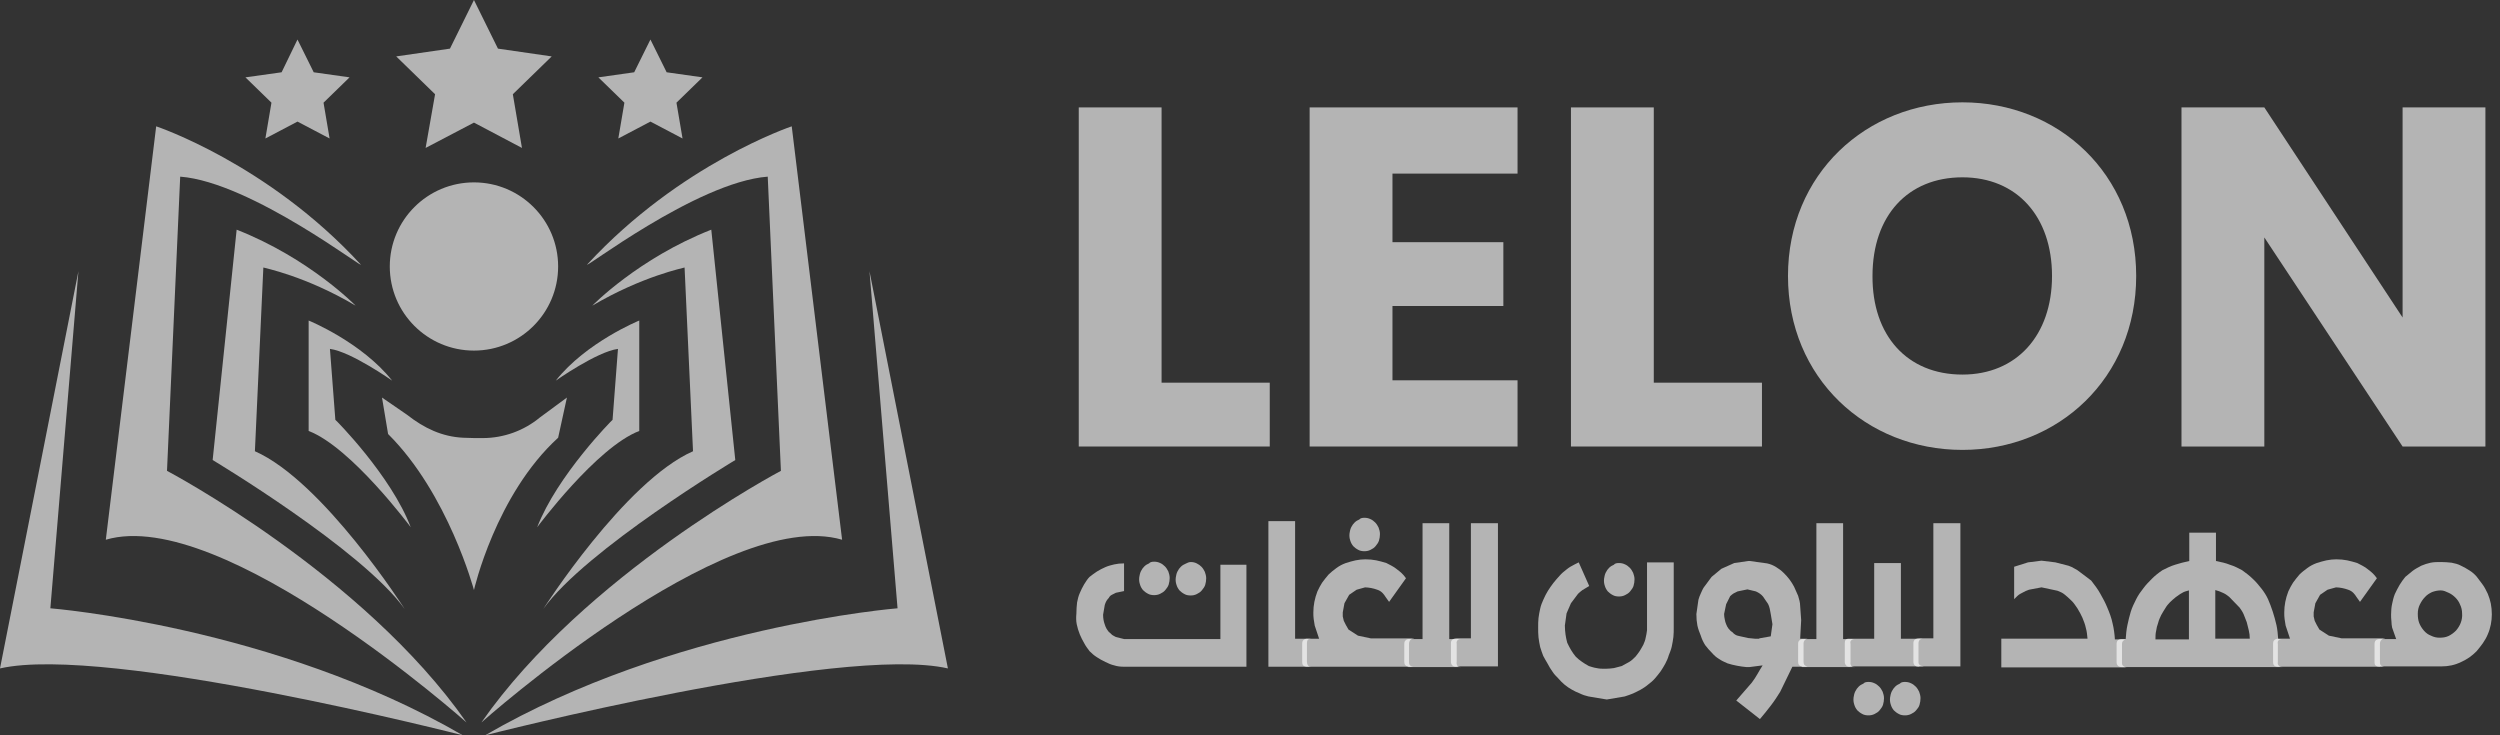 <svg width="170" height="50" viewBox="0 0 170 50" fill="none" xmlns="http://www.w3.org/2000/svg">
<rect x="0" y="0" width="170" height="50" fill="#333333" stroke="none"/>
<g clip-path="url(#clip0_443_1172)">
<path d="M78.987 7.304V26.022H86.343V30.363H73.355V7.304H78.987Z" fill="white" fill-opacity="0.63"/>
<path d="M103.193 11.805H94.688V16.468H102.228V20.808H94.688V25.861H103.193V30.363H89.055V7.304H103.193V11.805Z" fill="white" fill-opacity="0.63"/>
<path d="M112.457 7.304V26.022H119.813V30.363H106.825V7.304H112.457Z" fill="white" fill-opacity="0.63"/>
<path d="M133.445 30.593C126.894 30.593 121.583 25.701 121.583 18.765C121.583 11.828 126.917 6.959 133.445 6.959C139.974 6.959 145.261 11.828 145.261 18.765C145.261 25.701 139.974 30.593 133.445 30.593ZM133.445 25.471C137.123 25.471 139.537 22.807 139.537 18.765C139.537 14.722 137.146 12.058 133.445 12.058C129.744 12.058 127.33 14.653 127.33 18.765C127.308 22.807 129.675 25.471 133.445 25.471Z" fill="white" fill-opacity="0.63"/>
<path d="M169.008 7.304V30.363H163.376L153.974 16.146V30.363H148.341V7.304H153.974L163.376 21.589V7.304H169.008Z" fill="white" fill-opacity="0.63"/>
<path d="M84.757 38.402V45.338H76.435C76.205 45.338 75.975 45.315 75.768 45.246C75.561 45.2 75.355 45.108 75.171 45.016C74.964 44.925 74.78 44.81 74.596 44.695C74.412 44.58 74.251 44.442 74.09 44.281C73.952 44.098 73.814 43.914 73.722 43.73C73.608 43.547 73.516 43.34 73.424 43.133C73.332 42.903 73.263 42.674 73.217 42.444C73.171 42.214 73.171 41.985 73.194 41.732C73.194 41.456 73.217 41.204 73.24 40.974C73.286 40.744 73.332 40.538 73.424 40.331C73.516 40.124 73.608 39.918 73.722 39.734C73.837 39.55 73.952 39.366 74.09 39.229C74.251 39.091 74.435 38.976 74.596 38.861C74.78 38.746 74.964 38.654 75.171 38.562C75.378 38.471 75.585 38.425 75.768 38.379C75.975 38.333 76.182 38.31 76.435 38.31V40.193L75.883 40.308L75.608 40.446C75.516 40.492 75.447 40.561 75.401 40.653C75.355 40.699 75.286 40.79 75.24 40.859C75.194 40.951 75.148 41.043 75.125 41.135L75.01 41.801C75.01 42.054 75.056 42.283 75.125 42.467C75.148 42.559 75.194 42.651 75.24 42.743C75.286 42.834 75.355 42.903 75.401 42.972C75.493 43.041 75.561 43.11 75.63 43.179C75.699 43.225 75.791 43.271 75.883 43.317L76.435 43.455H82.987V38.402H84.757ZM78.481 38.195C78.619 38.195 78.757 38.218 78.895 38.287C79.01 38.333 79.125 38.425 79.217 38.517C79.309 38.608 79.377 38.723 79.447 38.861C79.493 38.999 79.538 39.137 79.538 39.297C79.538 39.458 79.515 39.596 79.469 39.757C79.424 39.895 79.332 40.01 79.24 40.124C79.148 40.239 79.033 40.308 78.895 40.377C78.757 40.446 78.619 40.469 78.481 40.469C78.343 40.469 78.182 40.446 78.067 40.377C77.929 40.308 77.814 40.216 77.722 40.124C77.63 40.01 77.561 39.895 77.516 39.734C77.469 39.596 77.447 39.435 77.469 39.252C77.493 39.114 77.516 38.976 77.585 38.838C77.653 38.7 77.722 38.608 77.814 38.517C77.906 38.425 78.021 38.356 78.136 38.31C78.205 38.218 78.343 38.195 78.481 38.195ZM80.964 38.218C81.102 38.218 81.24 38.241 81.377 38.31C81.515 38.379 81.607 38.448 81.699 38.54C81.791 38.631 81.86 38.746 81.929 38.884C81.975 39.022 82.021 39.16 82.021 39.321C82.021 39.481 81.998 39.619 81.952 39.78C81.906 39.918 81.814 40.032 81.722 40.147C81.63 40.262 81.515 40.331 81.377 40.4C81.24 40.469 81.102 40.492 80.964 40.492C80.826 40.492 80.665 40.469 80.55 40.4C80.412 40.331 80.297 40.239 80.205 40.147C80.113 40.032 80.044 39.918 79.998 39.757C79.952 39.619 79.929 39.458 79.952 39.275C79.975 39.137 79.998 38.999 80.067 38.861C80.136 38.723 80.205 38.631 80.297 38.54C80.389 38.448 80.504 38.379 80.619 38.333C80.734 38.287 80.826 38.218 80.964 38.218Z" fill="white" fill-opacity="0.63"/>
<path d="M89.193 43.432C89.078 43.432 88.987 43.455 88.941 43.501C88.894 43.547 88.871 43.638 88.871 43.73V44.993C88.871 45.085 88.894 45.177 88.941 45.246C88.987 45.315 89.078 45.338 89.216 45.338H86.251V35.439H88.067V43.432H89.193Z" fill="white" fill-opacity="0.63"/>
<path d="M96.136 43.432C96.044 43.432 95.975 43.455 95.906 43.523C95.86 43.569 95.814 43.661 95.814 43.776V45.016C95.814 45.131 95.837 45.2 95.883 45.246C95.929 45.292 95.998 45.315 96.09 45.338H88.826C88.734 45.315 88.642 45.292 88.619 45.246C88.573 45.2 88.55 45.131 88.55 45.016V43.776C88.55 43.661 88.573 43.569 88.642 43.523C88.688 43.477 88.78 43.432 88.872 43.432H89.699L89.4 42.536C89.377 42.398 89.354 42.237 89.331 42.099C89.308 41.962 89.308 41.801 89.308 41.64C89.308 41.41 89.331 41.158 89.377 40.928C89.423 40.698 89.492 40.446 89.584 40.216C89.676 40.009 89.791 39.803 89.906 39.619C90.044 39.435 90.182 39.252 90.343 39.068C90.504 38.907 90.688 38.769 90.871 38.631C91.055 38.494 91.262 38.379 91.515 38.287C91.745 38.218 91.952 38.149 92.182 38.103C92.412 38.057 92.642 38.034 92.849 38.034C93.101 38.034 93.354 38.057 93.584 38.103C93.814 38.149 94.044 38.218 94.274 38.287C94.504 38.402 94.734 38.517 94.917 38.654C95.101 38.792 95.285 38.93 95.446 39.114L95.607 39.32L94.458 40.928L94.228 40.607C94.159 40.492 94.09 40.4 93.998 40.308C93.906 40.216 93.791 40.147 93.653 40.101C93.515 40.055 93.377 40.009 93.239 39.986C93.101 39.964 92.963 39.941 92.826 39.941L92.251 40.101L91.745 40.446L91.423 41.02L91.308 41.64V41.916L91.377 42.214L91.515 42.49L91.699 42.811L92.343 43.225L93.216 43.409H96.136V43.432ZM92.779 35.209C92.918 35.209 93.055 35.232 93.193 35.301C93.308 35.347 93.423 35.439 93.515 35.531C93.607 35.623 93.676 35.737 93.745 35.875C93.791 36.013 93.837 36.151 93.837 36.312C93.837 36.472 93.814 36.61 93.768 36.771C93.722 36.909 93.63 37.024 93.538 37.139C93.446 37.253 93.331 37.322 93.193 37.391C93.055 37.46 92.918 37.483 92.779 37.483C92.642 37.483 92.481 37.46 92.366 37.391C92.228 37.322 92.113 37.23 92.021 37.139C91.929 37.024 91.86 36.909 91.814 36.748C91.768 36.61 91.745 36.45 91.768 36.266C91.791 36.128 91.814 35.99 91.883 35.852C91.952 35.715 92.021 35.623 92.113 35.531C92.205 35.439 92.32 35.37 92.435 35.324C92.504 35.232 92.642 35.209 92.779 35.209Z" fill="white" fill-opacity="0.63"/>
<path d="M95.768 45.338C95.676 45.315 95.584 45.269 95.561 45.223C95.515 45.177 95.492 45.108 95.492 45.016V43.776C95.492 43.684 95.515 43.592 95.584 43.546C95.63 43.477 95.722 43.455 95.814 43.455H96.733V35.577H98.549V43.455H99.4C99.262 43.455 99.17 43.477 99.101 43.546C99.055 43.615 99.032 43.684 99.055 43.776V45.016C99.032 45.108 99.055 45.2 99.101 45.269C99.147 45.338 99.262 45.361 99.4 45.361H95.768V45.338Z" fill="white" fill-opacity="0.63"/>
<path d="M99.055 45.338C98.917 45.338 98.825 45.315 98.756 45.246C98.71 45.2 98.664 45.108 98.664 45.016V43.73C98.664 43.638 98.687 43.569 98.756 43.5C98.802 43.455 98.917 43.408 99.055 43.408H100.021V35.577H101.86V45.315H99.055V45.338Z" fill="white" fill-opacity="0.63"/>
<path d="M113.239 45.131C113.147 45.315 113.032 45.476 112.917 45.659C112.802 45.82 112.664 45.981 112.549 46.119C112.411 46.28 112.25 46.417 112.066 46.555C111.906 46.693 111.722 46.808 111.561 46.9C111.377 46.992 111.216 47.083 111.055 47.152C110.894 47.221 110.687 47.29 110.48 47.359L109.262 47.566L108.021 47.359C107.814 47.313 107.607 47.244 107.423 47.152C107.239 47.083 107.055 46.992 106.894 46.9C106.733 46.808 106.549 46.693 106.388 46.555C106.227 46.417 106.09 46.28 105.952 46.119C105.814 45.981 105.676 45.843 105.561 45.659C105.446 45.499 105.331 45.315 105.239 45.131C105.124 44.947 105.032 44.764 104.94 44.603C104.871 44.419 104.802 44.236 104.733 44.006C104.687 43.776 104.641 43.569 104.618 43.34C104.595 43.133 104.595 42.903 104.595 42.674C104.595 42.467 104.595 42.237 104.618 42.031C104.641 41.824 104.687 41.594 104.733 41.388C104.779 41.158 104.871 40.951 104.963 40.744C105.055 40.538 105.147 40.354 105.262 40.17C105.377 39.986 105.492 39.826 105.63 39.642C105.768 39.481 105.906 39.297 106.044 39.16C106.182 38.999 106.342 38.861 106.526 38.723C106.687 38.586 106.894 38.471 107.078 38.379L107.354 38.241L108.067 39.849L107.952 39.918C107.837 39.986 107.722 40.055 107.607 40.124C107.515 40.193 107.4 40.285 107.308 40.377L106.825 41.02L106.526 41.709L106.411 42.536C106.411 42.766 106.434 42.972 106.457 43.156C106.48 43.34 106.526 43.523 106.572 43.707C106.733 44.052 106.917 44.373 107.147 44.649C107.285 44.787 107.423 44.901 107.561 44.993C107.699 45.085 107.86 45.2 108.044 45.292C108.204 45.338 108.388 45.407 108.572 45.43C108.756 45.476 108.963 45.476 109.17 45.476C109.377 45.476 109.561 45.453 109.745 45.43C109.929 45.384 110.112 45.338 110.273 45.292C110.434 45.2 110.618 45.108 110.779 45.016C110.94 44.925 111.078 44.787 111.216 44.649C111.308 44.534 111.4 44.419 111.492 44.281C111.584 44.144 111.653 44.006 111.745 43.845C111.814 43.684 111.883 43.523 111.906 43.363C111.951 43.202 111.974 43.018 111.997 42.857V38.241H113.814V42.651C113.814 42.88 113.814 43.11 113.791 43.317C113.768 43.523 113.722 43.753 113.676 43.983C113.63 44.19 113.538 44.396 113.469 44.58C113.423 44.764 113.331 44.947 113.239 45.131ZM110.089 38.287C110.227 38.287 110.365 38.31 110.503 38.379C110.618 38.425 110.733 38.517 110.825 38.608C110.917 38.7 110.986 38.815 111.055 38.953C111.101 39.091 111.147 39.229 111.147 39.389C111.147 39.55 111.124 39.688 111.078 39.849C111.032 39.986 110.94 40.101 110.848 40.216C110.756 40.331 110.641 40.4 110.503 40.469C110.365 40.538 110.227 40.561 110.089 40.561C109.952 40.561 109.791 40.538 109.676 40.469C109.538 40.4 109.423 40.308 109.331 40.216C109.239 40.101 109.17 39.986 109.124 39.826C109.078 39.688 109.055 39.527 109.078 39.343C109.101 39.206 109.124 39.068 109.193 38.93C109.262 38.792 109.331 38.7 109.423 38.608C109.515 38.517 109.63 38.448 109.745 38.402C109.814 38.31 109.929 38.287 110.089 38.287Z" fill="white" fill-opacity="0.63"/>
<path d="M118.066 47.635L119.124 46.417C119.262 46.234 119.4 46.027 119.515 45.82C119.629 45.614 119.744 45.43 119.859 45.246L118.963 45.361H118.756C118.549 45.338 118.319 45.315 118.112 45.269C117.882 45.223 117.675 45.177 117.469 45.108C117.262 45.016 117.055 44.925 116.894 44.81C116.71 44.695 116.572 44.58 116.434 44.419C116.25 44.236 116.089 44.052 115.951 43.868C115.836 43.684 115.722 43.455 115.653 43.225C115.561 42.995 115.469 42.766 115.423 42.536C115.377 42.306 115.354 42.054 115.354 41.755L115.492 40.79C115.538 40.63 115.584 40.492 115.653 40.354C115.722 40.216 115.767 40.078 115.859 39.941L116.388 39.229L117.055 38.677L117.928 38.287L118.871 38.149H118.986L120.158 38.31C120.388 38.356 120.595 38.448 120.779 38.563C120.963 38.677 121.124 38.792 121.285 38.953C121.423 39.091 121.56 39.229 121.675 39.389C121.79 39.55 121.905 39.711 121.997 39.895C122.089 40.101 122.181 40.308 122.273 40.515C122.342 40.745 122.411 40.974 122.411 41.204L122.48 42.169L122.411 43.432H122.986C122.871 43.432 122.802 43.455 122.733 43.523C122.664 43.592 122.641 43.661 122.641 43.776V45.016C122.641 45.108 122.664 45.177 122.71 45.223C122.756 45.269 122.825 45.315 122.917 45.338H121.882L121.055 47.038C120.871 47.336 120.664 47.658 120.434 47.956C120.204 48.255 119.951 48.576 119.675 48.898L118.066 47.635ZM119.629 43.409L120.411 43.271L120.526 42.444L120.411 41.755C120.388 41.617 120.365 41.502 120.342 41.388C120.319 41.273 120.273 41.158 120.227 41.066L119.882 40.561C119.767 40.423 119.606 40.308 119.4 40.216L118.825 40.078L118.158 40.216C118.066 40.262 117.974 40.308 117.882 40.354C117.813 40.4 117.721 40.469 117.652 40.538L117.377 41.089L117.239 41.755C117.239 41.893 117.262 42.008 117.285 42.123C117.308 42.237 117.331 42.352 117.377 42.444C117.423 42.559 117.469 42.651 117.538 42.743C117.607 42.834 117.698 42.926 117.813 42.995C117.859 43.064 117.928 43.11 117.997 43.156C118.066 43.202 118.135 43.225 118.25 43.248L118.871 43.386L119.331 43.432H119.629V43.409Z" fill="white" fill-opacity="0.63"/>
<path d="M122.549 45.338C122.457 45.315 122.365 45.269 122.342 45.223C122.296 45.177 122.273 45.108 122.273 45.016V43.776C122.273 43.684 122.296 43.592 122.365 43.546C122.411 43.477 122.503 43.455 122.595 43.455H123.514V35.577H125.331V43.455H126.181C126.043 43.455 125.951 43.477 125.882 43.546C125.813 43.615 125.813 43.684 125.836 43.776V45.016C125.813 45.108 125.836 45.2 125.882 45.269C125.928 45.338 126.043 45.361 126.181 45.361H122.549V45.338Z" fill="white" fill-opacity="0.63"/>
<path d="M125.813 45.338C125.675 45.338 125.583 45.315 125.537 45.246C125.491 45.2 125.445 45.108 125.445 45.016V43.73C125.445 43.638 125.468 43.546 125.491 43.523C125.514 43.477 125.583 43.455 125.652 43.432H127.445V38.287H129.261V43.432H130.825C130.687 43.432 130.595 43.455 130.549 43.501C130.503 43.546 130.457 43.638 130.457 43.73V45.016C130.457 45.108 130.48 45.177 130.549 45.223C130.595 45.269 130.71 45.292 130.825 45.315H125.813V45.338ZM127.055 46.371C127.193 46.371 127.33 46.394 127.468 46.463C127.583 46.509 127.698 46.601 127.79 46.693C127.882 46.785 127.951 46.9 128.02 47.037C128.066 47.175 128.112 47.313 128.112 47.474C128.112 47.635 128.089 47.772 128.043 47.933C127.997 48.071 127.905 48.186 127.813 48.301C127.721 48.416 127.606 48.484 127.468 48.553C127.33 48.622 127.193 48.645 127.055 48.645C126.917 48.645 126.756 48.622 126.641 48.553C126.503 48.484 126.388 48.392 126.296 48.301C126.204 48.186 126.135 48.071 126.089 47.91C126.043 47.772 126.02 47.612 126.043 47.428C126.066 47.29 126.089 47.152 126.158 47.014C126.227 46.877 126.296 46.785 126.388 46.693C126.48 46.601 126.595 46.532 126.71 46.486C126.779 46.394 126.917 46.371 127.055 46.371ZM129.537 46.371C129.675 46.371 129.813 46.394 129.951 46.463C130.066 46.509 130.181 46.601 130.273 46.693C130.365 46.785 130.434 46.9 130.503 47.037C130.549 47.175 130.595 47.313 130.595 47.474C130.595 47.635 130.572 47.772 130.526 47.933C130.48 48.094 130.388 48.186 130.296 48.301C130.204 48.416 130.089 48.484 129.951 48.553C129.813 48.622 129.675 48.645 129.537 48.645C129.399 48.645 129.238 48.622 129.124 48.553C128.986 48.484 128.871 48.392 128.779 48.301C128.687 48.186 128.618 48.071 128.572 47.91C128.526 47.772 128.503 47.612 128.526 47.428C128.549 47.29 128.572 47.152 128.641 47.014C128.71 46.877 128.779 46.785 128.871 46.693C128.963 46.601 129.078 46.532 129.192 46.486C129.261 46.394 129.399 46.371 129.537 46.371Z" fill="white" fill-opacity="0.63"/>
<path d="M130.503 45.338C130.365 45.338 130.273 45.315 130.204 45.246C130.158 45.2 130.112 45.108 130.112 45.016V43.73C130.112 43.638 130.135 43.569 130.204 43.5C130.25 43.455 130.365 43.408 130.503 43.408H131.468V35.577H133.307V45.315H130.503V45.338Z" fill="white" fill-opacity="0.63"/>
<path d="M136.089 45.338V43.431H141.951C141.928 43.179 141.905 42.926 141.836 42.697C141.79 42.467 141.698 42.237 141.606 42.008C141.514 41.801 141.399 41.594 141.261 41.364C141.123 41.158 140.985 40.951 140.801 40.79C140.663 40.652 140.526 40.538 140.388 40.423C140.25 40.308 140.089 40.239 139.905 40.17L138.824 39.94L137.974 40.101C137.836 40.147 137.675 40.216 137.56 40.285C137.422 40.354 137.284 40.423 137.169 40.538L136.962 40.744V38.539L137.905 38.241L138.824 38.126L139.767 38.241L140.663 38.471C140.801 38.516 140.939 38.585 141.054 38.654C141.192 38.723 141.307 38.792 141.445 38.907L142.204 39.481C142.434 39.78 142.663 40.078 142.824 40.377C143.008 40.698 143.169 40.997 143.307 41.341C143.445 41.663 143.583 42.03 143.652 42.375C143.744 42.742 143.79 43.11 143.813 43.477H144.64C144.525 43.477 144.456 43.5 144.388 43.569C144.319 43.615 144.296 43.707 144.296 43.799V45.085C144.296 45.177 144.319 45.246 144.388 45.292C144.456 45.338 144.525 45.384 144.64 45.384H136.089V45.338Z" fill="white" fill-opacity="0.63"/>
<path d="M144.548 43.455C144.571 43.133 144.594 42.834 144.663 42.513C144.732 42.191 144.801 41.893 144.893 41.594C144.985 41.295 145.123 41.02 145.261 40.744C145.399 40.469 145.56 40.239 145.744 40.009C145.928 39.757 146.135 39.55 146.342 39.343C146.548 39.137 146.778 38.953 147.054 38.769C147.33 38.631 147.606 38.493 147.905 38.402C148.204 38.31 148.525 38.218 148.87 38.149V36.22H150.686V38.149C151.031 38.218 151.353 38.287 151.629 38.402C151.928 38.493 152.203 38.631 152.456 38.769C152.709 38.953 152.962 39.137 153.169 39.343C153.399 39.55 153.583 39.78 153.767 40.009C153.951 40.239 154.111 40.492 154.226 40.744C154.341 41.02 154.456 41.295 154.548 41.594C154.64 41.893 154.732 42.191 154.801 42.513C154.87 42.834 154.893 43.133 154.916 43.455H155.238C154.962 43.455 154.847 43.569 154.893 43.799V45.016C154.87 45.131 154.893 45.2 154.962 45.269C155.031 45.338 155.123 45.361 155.261 45.361H144.296C144.181 45.361 144.089 45.338 144.02 45.269C143.951 45.2 143.928 45.131 143.928 45.016V43.799C143.928 43.569 144.043 43.455 144.296 43.455H144.548ZM148.847 43.455V40.147C148.663 40.193 148.502 40.239 148.364 40.331C148.227 40.4 148.089 40.515 147.951 40.606C147.813 40.721 147.675 40.836 147.56 40.951C147.445 41.066 147.33 41.204 147.238 41.364C147.146 41.502 147.054 41.663 146.962 41.824C146.893 41.984 146.801 42.145 146.755 42.352C146.686 42.536 146.64 42.719 146.617 42.903C146.571 43.087 146.571 43.271 146.571 43.477H148.847V43.455ZM151.583 40.584C151.445 40.469 151.307 40.377 151.146 40.308C151.008 40.239 150.824 40.17 150.64 40.124V43.431H152.985C152.985 43.248 152.962 43.041 152.916 42.857C152.87 42.674 152.824 42.49 152.778 42.306C152.709 42.122 152.64 41.939 152.571 41.778C152.502 41.617 152.41 41.479 152.295 41.319L151.583 40.584Z" fill="white" fill-opacity="0.63"/>
<path d="M162.157 43.431C162.065 43.431 161.996 43.455 161.927 43.523C161.881 43.569 161.835 43.661 161.835 43.776V45.016C161.835 45.131 161.858 45.2 161.904 45.246C161.95 45.292 162.019 45.315 162.111 45.338H154.847C154.755 45.315 154.663 45.292 154.64 45.246C154.594 45.2 154.571 45.131 154.571 45.016V43.776C154.571 43.661 154.594 43.569 154.663 43.523C154.709 43.477 154.801 43.431 154.893 43.431H155.721L155.422 42.536C155.399 42.398 155.376 42.237 155.353 42.099C155.33 41.962 155.33 41.801 155.33 41.64C155.33 41.41 155.353 41.158 155.399 40.928C155.445 40.698 155.514 40.446 155.606 40.216C155.698 40.009 155.813 39.803 155.928 39.619C156.065 39.435 156.203 39.252 156.364 39.068C156.525 38.907 156.709 38.769 156.893 38.631C157.077 38.493 157.284 38.379 157.537 38.287C157.767 38.218 157.973 38.149 158.203 38.103C158.433 38.057 158.663 38.034 158.87 38.034C159.123 38.034 159.376 38.057 159.606 38.103C159.835 38.149 160.065 38.218 160.295 38.287C160.525 38.402 160.755 38.517 160.939 38.654C161.123 38.792 161.307 38.93 161.468 39.114L161.629 39.32L160.479 40.928L160.249 40.606C160.18 40.492 160.111 40.4 160.019 40.308C159.927 40.216 159.812 40.147 159.675 40.101C159.537 40.055 159.399 40.009 159.261 39.986C159.123 39.963 158.985 39.941 158.847 39.941L158.272 40.101L157.767 40.446L157.445 41.02L157.33 41.64V41.916L157.399 42.214L157.537 42.49L157.721 42.811L158.364 43.225L159.238 43.408H162.157V43.431Z" fill="white" fill-opacity="0.63"/>
<path d="M161.835 45.338C161.721 45.338 161.629 45.315 161.56 45.269C161.491 45.223 161.468 45.131 161.468 45.016V43.799C161.468 43.569 161.583 43.455 161.835 43.455H162.939L162.663 42.674C162.64 42.536 162.617 42.398 162.617 42.237C162.594 42.077 162.594 41.939 162.594 41.778C162.594 41.525 162.617 41.273 162.663 41.066C162.709 40.859 162.755 40.63 162.847 40.4C162.939 40.193 163.054 39.986 163.169 39.78C163.284 39.596 163.422 39.389 163.56 39.229C163.72 39.091 163.904 38.953 164.065 38.815C164.249 38.677 164.433 38.586 164.64 38.471C164.847 38.379 165.077 38.31 165.284 38.264C165.514 38.218 165.743 38.218 165.996 38.218C166.249 38.218 166.479 38.241 166.709 38.264C166.939 38.31 167.146 38.356 167.353 38.471C167.559 38.562 167.743 38.677 167.927 38.792C168.111 38.907 168.272 39.045 168.41 39.206C168.548 39.389 168.686 39.573 168.824 39.757C168.962 39.941 169.054 40.147 169.169 40.377C169.261 40.607 169.33 40.813 169.376 41.043C169.421 41.273 169.444 41.525 169.444 41.778C169.444 42.008 169.421 42.237 169.376 42.467C169.33 42.697 169.261 42.926 169.169 43.133C169.077 43.363 168.962 43.547 168.824 43.753C168.686 43.937 168.548 44.121 168.41 44.281C168.249 44.442 168.088 44.58 167.927 44.695C167.766 44.81 167.559 44.925 167.353 45.016C166.939 45.223 166.502 45.315 166.019 45.315H161.835V45.338ZM165.973 40.147C165.766 40.147 165.56 40.193 165.376 40.262C165.192 40.354 165.031 40.446 164.893 40.607C164.755 40.744 164.64 40.928 164.548 41.112C164.456 41.296 164.41 41.502 164.41 41.732C164.41 41.962 164.433 42.168 164.502 42.352C164.571 42.536 164.686 42.72 164.824 42.88C164.962 43.041 165.123 43.156 165.307 43.225C165.491 43.317 165.674 43.363 165.881 43.363C166.111 43.363 166.295 43.34 166.502 43.248C166.686 43.156 166.847 43.041 167.008 42.88C167.146 42.72 167.261 42.536 167.33 42.352C167.399 42.168 167.445 41.939 167.422 41.709C167.422 41.502 167.376 41.296 167.284 41.112C167.215 40.928 167.1 40.767 166.962 40.63C166.824 40.492 166.663 40.377 166.502 40.308C166.341 40.239 166.18 40.147 165.973 40.147Z" fill="white" fill-opacity="0.63"/>
<path d="M44.229 2.687L43.125 4.915L40.689 5.26L42.459 6.982L42.045 9.417L44.229 8.268L46.413 9.417L45.999 6.982L47.769 5.26L45.332 4.915L44.229 2.687Z" fill="white" fill-opacity="0.63"/>
<path d="M32.229 0L30.597 3.307L26.942 3.836L29.585 6.408L28.942 10.06L32.229 8.337L35.493 10.06L34.873 6.408L37.516 3.836L33.861 3.307L32.229 0Z" fill="white" fill-opacity="0.63"/>
<path d="M20.229 2.687L19.149 4.915L16.689 5.26L18.459 6.982L18.046 9.417L20.229 8.268L22.413 9.417L22 6.982L23.77 5.26L21.333 4.915L20.229 2.687Z" fill="white" fill-opacity="0.63"/>
<path d="M32.229 23.84C35.39 23.84 37.953 21.28 37.953 18.121C37.953 14.963 35.39 12.402 32.229 12.402C29.068 12.402 26.505 14.963 26.505 18.121C26.505 21.28 29.068 23.84 32.229 23.84Z" fill="white" fill-opacity="0.63"/>
<path d="M39.953 17.96C39.401 18.558 47.355 12.38 52.206 12.012L53.102 32.017C53.102 32.017 39.769 39.045 32.735 49.127C32.735 49.127 49.332 34.359 57.263 36.702L53.838 8.59C53.838 8.59 46.275 11.116 39.953 17.96Z" fill="white" fill-opacity="0.63"/>
<path d="M59.125 18.443L61.033 41.364C61.033 41.364 45.769 42.582 32.988 50C32.988 50 57.194 43.799 64.458 45.453L59.125 18.443Z" fill="white" fill-opacity="0.63"/>
<path d="M40.275 20.786C40.275 20.786 43.401 17.57 48.367 15.618L49.999 31.282C49.999 31.282 39.838 37.368 36.942 41.41C36.942 41.41 42.482 32.729 47.125 30.684L46.551 18.19C46.528 18.213 43.7 18.765 40.275 20.786Z" fill="white" fill-opacity="0.63"/>
<path d="M36.528 35.852C36.528 35.852 40.574 30.409 43.47 29.306V21.796C43.47 21.796 39.861 23.266 37.792 25.884C37.792 25.884 40.597 23.909 42.022 23.725L41.654 28.549C41.654 28.526 37.884 32.338 36.528 35.852Z" fill="white" fill-opacity="0.63"/>
<path d="M24.505 17.96C25.057 18.558 17.103 12.38 12.253 12.012L11.356 32.017C11.356 32.017 24.689 39.045 31.723 49.127C31.723 49.127 15.126 34.359 7.195 36.702L10.62 8.59C10.62 8.59 18.206 11.116 24.505 17.96Z" fill="white" fill-opacity="0.63"/>
<path d="M5.333 18.443L3.425 41.364C3.425 41.364 18.689 42.582 31.471 50C31.471 50 7.264 43.799 0 45.453L5.333 18.443Z" fill="white" fill-opacity="0.63"/>
<path d="M24.183 20.786C24.183 20.786 21.057 17.57 16.092 15.618L14.46 31.282C14.46 31.282 24.62 37.368 27.517 41.41C27.517 41.41 21.977 32.729 17.333 30.684L17.908 18.19C17.931 18.213 20.781 18.765 24.183 20.786Z" fill="white" fill-opacity="0.63"/>
<path d="M27.93 35.852C27.93 35.852 23.884 30.409 20.988 29.306V21.796C20.988 21.796 24.597 23.266 26.666 25.884C26.666 25.884 23.861 23.909 22.436 23.725L22.804 28.549C22.804 28.526 26.597 32.338 27.93 35.852Z" fill="white" fill-opacity="0.63"/>
<path d="M36.712 28.388C35.631 29.284 34.252 29.789 32.827 29.789H32.275L31.494 29.766C30.068 29.697 28.85 29.123 27.678 28.204L25.976 27.033L26.39 29.513C30.482 33.578 32.229 40.124 32.229 40.124C32.229 40.124 33.7 33.647 37.953 29.766L38.551 27.033L36.712 28.388Z" fill="white" fill-opacity="0.63"/>
</g>
<defs>
<clipPath id="clip0_443_1172">
<rect width="169.444" height="50" fill="white"/>
</clipPath>
</defs>
</svg>
